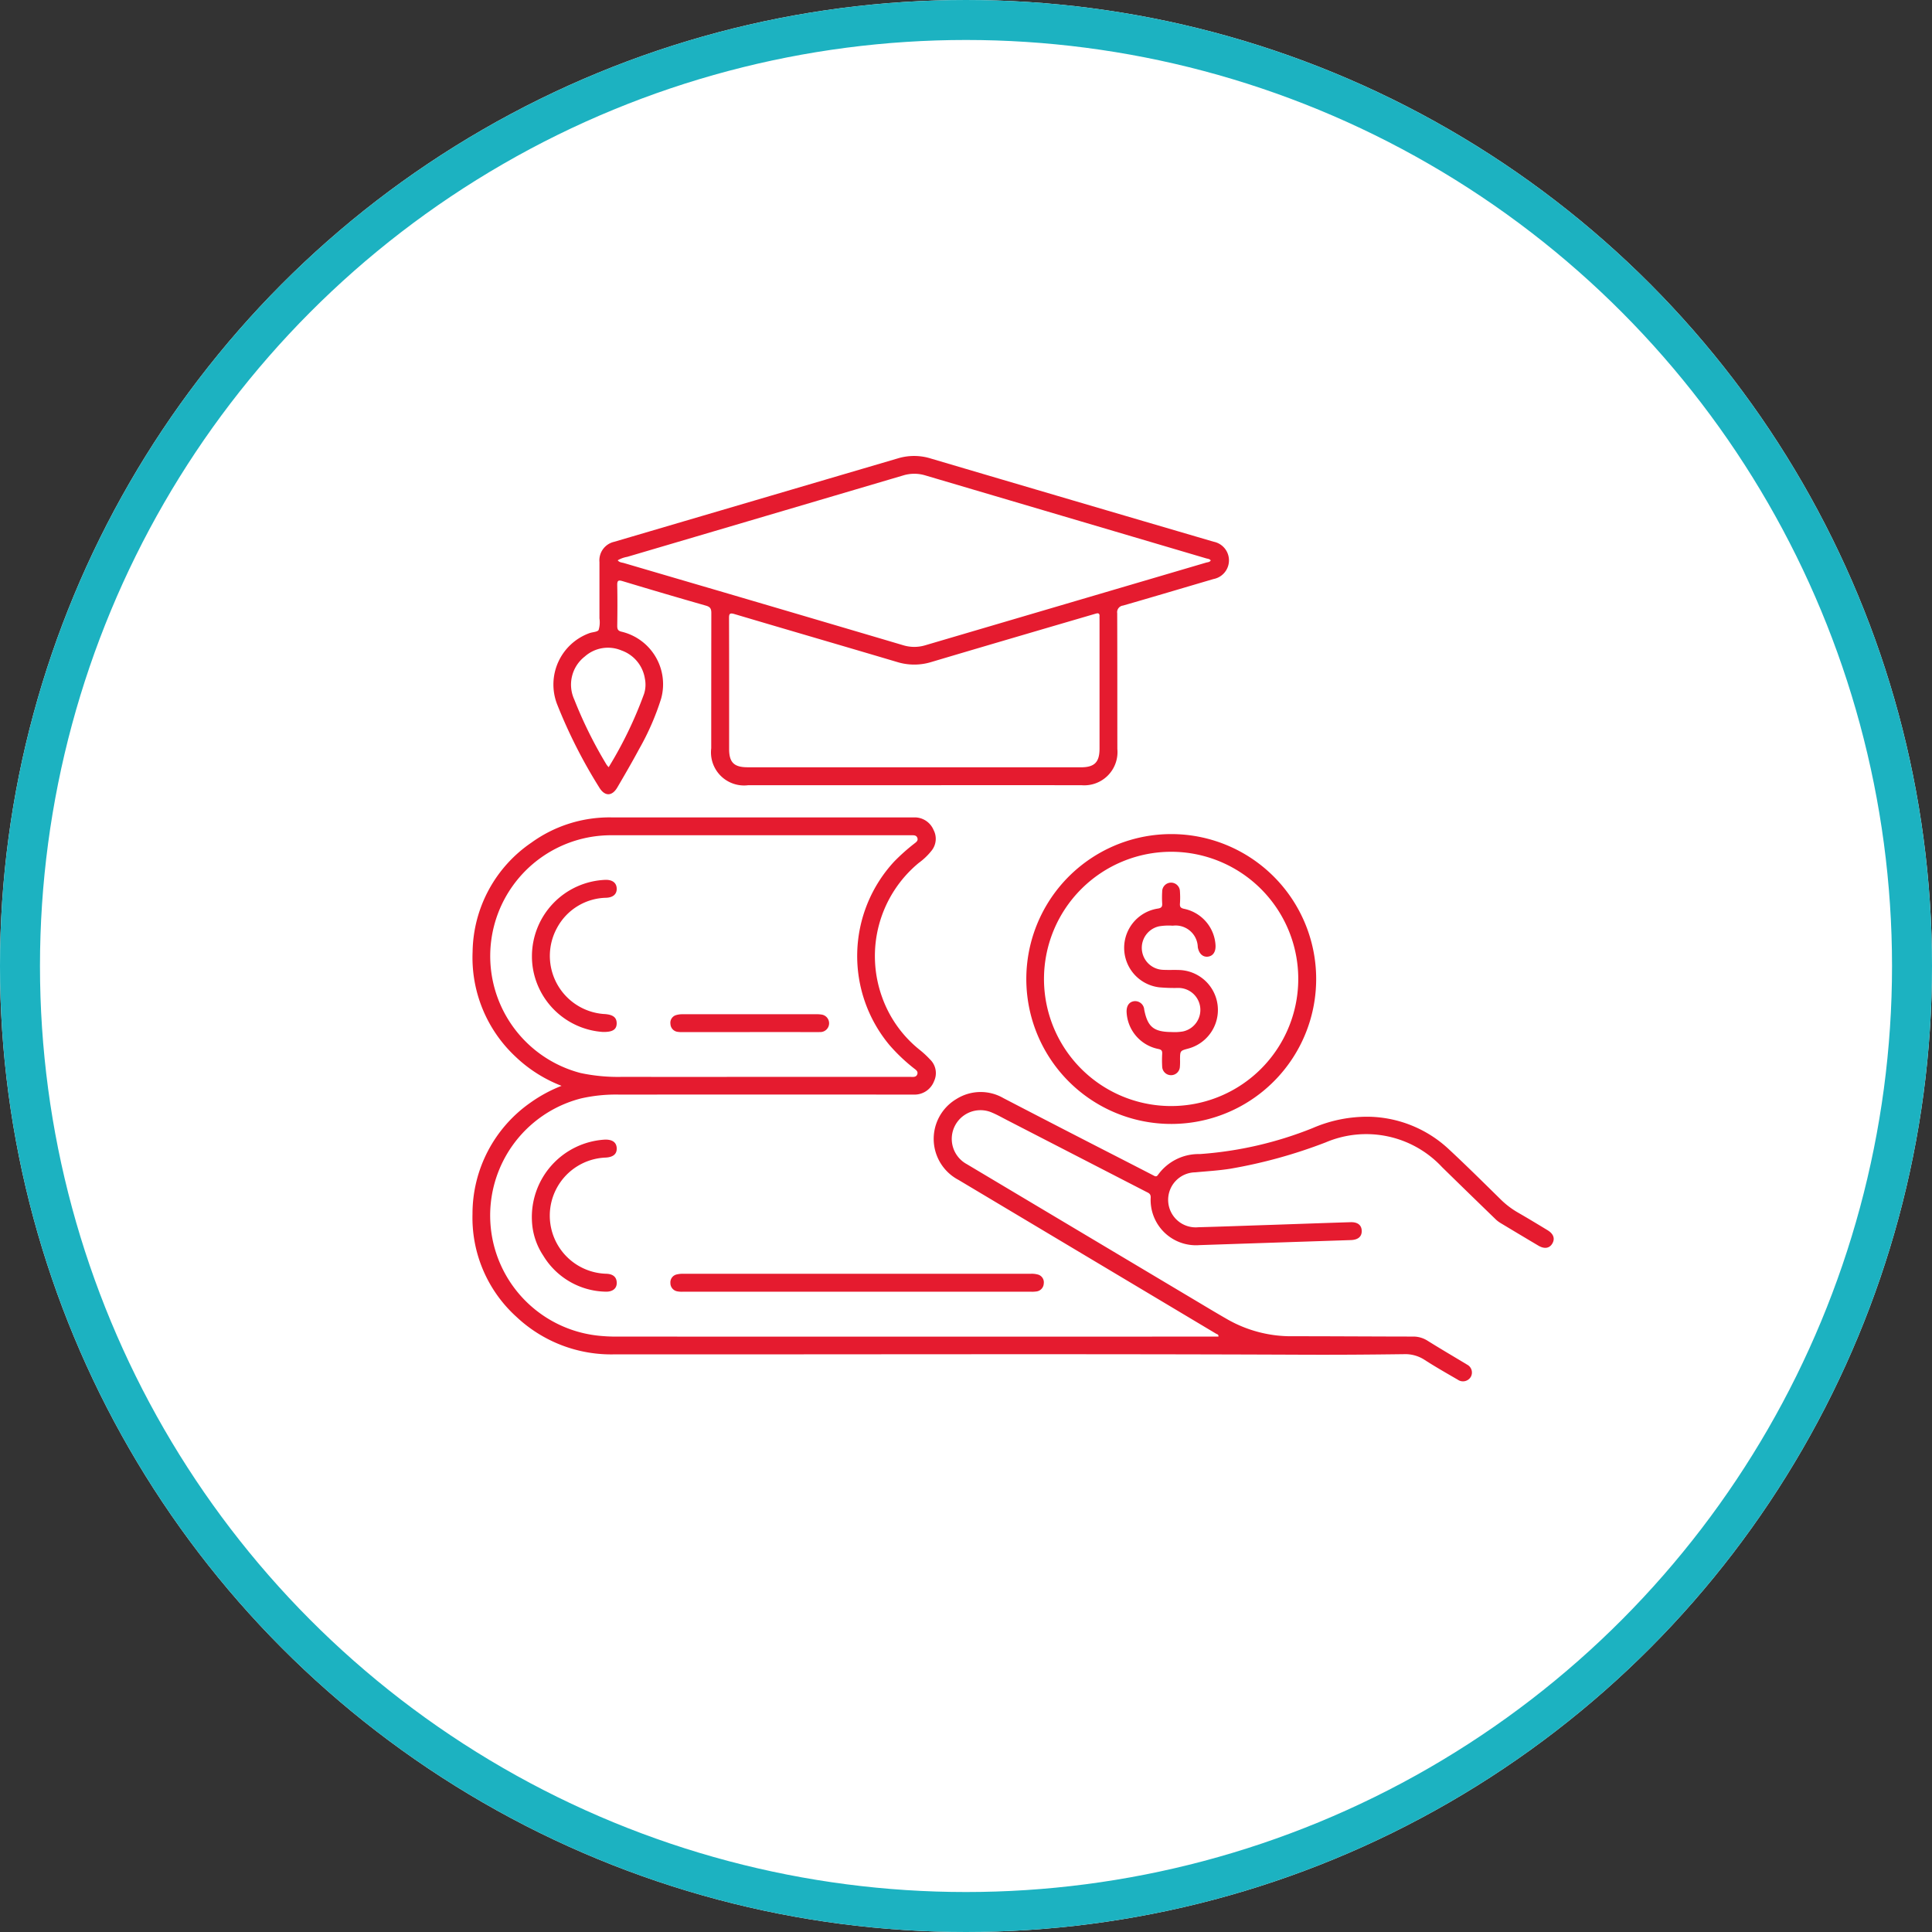 <svg xmlns="http://www.w3.org/2000/svg" xmlns:xlink="http://www.w3.org/1999/xlink" width="145" height="145" viewBox="0 0 145 145"><rect x="0" y="0" width="145" height="145" fill="#333333" stroke="none"/><defs><clipPath id="a"><rect width="81.148" height="69.447" fill="#e51b2f"/></clipPath></defs><g transform="translate(-888 -3614.291)"><g transform="translate(888 3614.291)" fill="#fff" stroke="#1cb2c1" stroke-width="3"><circle cx="72.5" cy="72.5" r="72.5" stroke="none"/><circle cx="72.5" cy="72.5" r="71" fill="none"/></g><g transform="translate(923.461 3648.51)"><g transform="translate(0 0)" clip-path="url(#a)"><path d="M6.684,32.261a10.435,10.435,0,0,1-3.458-2.192A10.172,10.172,0,0,1,.008,22.195,10.081,10.081,0,0,1,4.42,14.009a10,10,0,0,1,6-1.895q11.4,0,22.8,0a1.538,1.538,0,0,1,1.384.945,1.418,1.418,0,0,1-.152,1.554,4.828,4.828,0,0,1-.958.916,9.072,9.072,0,0,0-2.75,10.086,8.871,8.871,0,0,0,2.788,3.921,7.1,7.1,0,0,1,.8.737,1.422,1.422,0,0,1,.309,1.637,1.565,1.565,0,0,1-1.507,1.008q-11.055-.007-22.112,0a11.854,11.854,0,0,0-2.873.287A9.07,9.07,0,0,0,9.481,51.016a12.483,12.483,0,0,0,1.326.065q22.375.007,44.749,0h.428c.022-.17-.105-.175-.172-.215q-9.674-5.778-19.347-11.551a3.477,3.477,0,0,1-.143-6.067,3.41,3.41,0,0,1,3.527-.063q4.37,2.271,8.758,4.515c.822.423,1.646.844,2.468,1.27.132.067.246.157.372-.027a3.757,3.757,0,0,1,3.14-1.561,27.939,27.939,0,0,0,8.47-1.951,10.27,10.27,0,0,1,4.3-.849,9.038,9.038,0,0,1,5.872,2.394c1.337,1.241,2.634,2.528,3.935,3.807a6.344,6.344,0,0,0,1.308.994c.743.428,1.478.873,2.213,1.319.45.273.573.632.358,1s-.6.423-1.05.157q-1.438-.853-2.866-1.713a2.109,2.109,0,0,1-.376-.3q-2-1.935-3.982-3.876a7.776,7.776,0,0,0-8.736-1.859,37.411,37.411,0,0,1-7.155,1.977c-.878.139-1.76.188-2.643.271a2.065,2.065,0,1,0,.228,4.121c1.839-.049,3.677-.119,5.514-.179,1.973-.067,3.946-.139,5.917-.2.537-.018.831.217.844.643.013.443-.278.685-.835.7q-5.677.188-11.35.378A3.4,3.4,0,0,1,50.9,40.636c.007-.28-.161-.334-.336-.423L40.088,34.818c-.356-.184-.708-.385-1.079-.54A2.155,2.155,0,0,0,37.1,38.139L53.927,48.172c.934.555,1.863,1.12,2.806,1.657a9.654,9.654,0,0,0,4.857,1.225c2.994,0,5.988.022,8.98.025a1.975,1.975,0,0,1,1.1.307c.9.562,1.814,1.1,2.721,1.644.081.049.163.094.242.148a.667.667,0,0,1,.291.925.682.682,0,0,1-.985.208c-.835-.484-1.675-.961-2.486-1.485A2.659,2.659,0,0,0,69.9,52.4c-2.564.034-5.128.052-7.69.04-17.172-.072-34.344-.013-51.514-.027A10.375,10.375,0,0,1,3.3,49.6,10.027,10.027,0,0,1,0,41.882a10.175,10.175,0,0,1,4.374-8.376,10.768,10.768,0,0,1,2.309-1.245m14.536-.672H32.857c.2,0,.439.045.524-.193s-.137-.356-.287-.477a13.368,13.368,0,0,1-1.8-1.718,10.436,10.436,0,0,1,.347-13.766,14.661,14.661,0,0,1,1.5-1.341c.139-.112.334-.224.242-.455-.081-.2-.273-.186-.45-.184h-.081q-11.156,0-22.307,0A9.069,9.069,0,0,0,8.117,31.3a13.505,13.505,0,0,0,3.158.287q4.972.01,9.945,0" transform="translate(0.001 15.014)" fill="#e51b2f"/><path d="M29.793,24.711H17.348a2.484,2.484,0,0,1-2.788-2.77q0-5.076.007-10.149c0-.32-.076-.461-.4-.555Q11.035,10.342,7.918,9.4c-.311-.094-.419-.067-.412.291.02,1.021.016,2.04,0,3.061,0,.255.056.378.325.439a4.053,4.053,0,0,1,2.97,5.019A19.32,19.32,0,0,1,9.147,22c-.52.97-1.073,1.919-1.628,2.869-.405.7-.963.692-1.375-.007a38.316,38.316,0,0,1-3.155-6.235A4.1,4.1,0,0,1,5.419,13.3c.237-.087.6-.083.692-.242a2,2,0,0,0,.06-.867c0-1.409,0-2.819,0-4.228A1.425,1.425,0,0,1,7.282,6.443Q17.944,3.306,28.608.171A4.2,4.2,0,0,1,31.06.2q10.6,3.131,21.21,6.239a1.426,1.426,0,0,1-.016,2.8c-2.262.665-4.521,1.339-6.788,1.991a.5.5,0,0,0-.437.571c.013,3.395.007,6.792.011,10.189a2.494,2.494,0,0,1-2.681,2.723q-6.285-.007-12.568,0M52.051,7.843c-.087-.121-.226-.121-.349-.157Q41.16,4.572,30.617,1.458a2.843,2.843,0,0,0-1.657.007Q18.61,4.522,8.261,7.572a2.155,2.155,0,0,0-.719.26c.121.166.311.161.47.208q3.7,1.088,7.4,2.17Q22.181,12.2,28.944,14.2a2.851,2.851,0,0,0,1.659.016L51.692,8.009c.121-.036.273-.027.358-.166M29.817,23.369q6.241,0,12.48,0c1.028,0,1.406-.378,1.406-1.406q0-4.834,0-9.663c0-.094-.007-.188,0-.282.009-.186-.083-.237-.251-.19-.114.031-.231.067-.347.1C39.1,13.1,35.087,14.275,31.08,15.466a4.359,4.359,0,0,1-2.566,0c-4.071-1.209-8.149-2.392-12.218-3.6-.349-.1-.4-.018-.4.307.011,3.274.007,6.548.007,9.822,0,1.008.37,1.371,1.388,1.371q6.261,0,12.523,0M6.863,23.36a30.313,30.313,0,0,0,2.66-5.514,2.286,2.286,0,0,0,.054-1.153A2.679,2.679,0,0,0,7.828,14.6a2.613,2.613,0,0,0-2.755.452,2.675,2.675,0,0,0-.791,3.232,32.473,32.473,0,0,0,2.425,4.891,1.76,1.76,0,0,0,.155.184" transform="translate(3.358 0)" fill="#e51b2f"/><path d="M40.315,23.543a10.877,10.877,0,1,1-10.859-10.87,10.877,10.877,0,0,1,10.859,10.87m-20.428-.025A9.542,9.542,0,1,0,29.436,14a9.553,9.553,0,0,0-9.549,9.52" transform="translate(23.005 15.708)" fill="#e51b2f"/><path d="M20.6,28.755H7.594a1.783,1.783,0,0,1-.439-.025.627.627,0,0,1-.522-.629.609.609,0,0,1,.493-.645,2.005,2.005,0,0,1,.477-.047q13.047,0,26.094,0a1.7,1.7,0,0,1,.477.049.607.607,0,0,1,.479.692.625.625,0,0,1-.564.589,2.41,2.41,0,0,1-.441.016H20.6" transform="translate(8.221 33.97)" fill="#e51b2f"/><path d="M1.993,29.024a5.821,5.821,0,0,1,5.482-6.111c.564-.011.864.211.88.649s-.273.672-.844.7a4.362,4.362,0,0,0,.045,8.718c.531.013.806.26.8.7,0,.412-.318.665-.844.645A5.6,5.6,0,0,1,2.835,31.61a5.09,5.09,0,0,1-.842-2.587" transform="translate(2.47 28.398)" fill="#e51b2f"/><path d="M1.994,20.006a5.74,5.74,0,0,1,5.549-5.8c.515,0,.813.246.813.681,0,.4-.28.645-.791.665a4.283,4.283,0,0,0-3.677,2.239,4.373,4.373,0,0,0,3.473,6.483c.708.031,1,.249.992.723-.011.457-.327.645-1.057.625a5.717,5.717,0,0,1-5.229-4.759,5.619,5.619,0,0,1-.074-.858" transform="translate(2.469 17.608)" fill="#e51b2f"/><path d="M12.59,20.051H7.6a2.061,2.061,0,0,1-.441-.02.617.617,0,0,1-.522-.584.6.6,0,0,1,.446-.676,1.605,1.605,0,0,1,.475-.058q5.032-.007,10.066,0a1.907,1.907,0,0,1,.32.02.66.66,0,0,1-.078,1.317c-.616.011-1.234,0-1.852,0H12.59" transform="translate(8.221 23.189)" fill="#e51b2f"/><path d="M28.7,19.023c.016.5-.215.806-.616.833-.363.022-.64-.255-.717-.719a1.664,1.664,0,0,0-1.877-1.608,4.387,4.387,0,0,0-1.041.049,1.653,1.653,0,0,0,.3,3.263c.4.02.8,0,1.207.013a3,3,0,0,1,.685,5.9c-.6.163-.6.163-.607.813a4.692,4.692,0,0,1-.011.562.665.665,0,0,1-1.328-.02,8.712,8.712,0,0,1,0-.967c.009-.219-.043-.309-.291-.361a2.963,2.963,0,0,1-2.381-2.813c0-.45.206-.732.587-.775a.685.685,0,0,1,.737.64c.255,1.294.712,1.668,2.058,1.677a3.8,3.8,0,0,0,.842-.043,1.651,1.651,0,0,0-.32-3.267,13.026,13.026,0,0,1-1.447-.045,2.983,2.983,0,0,1-.105-5.912c.258-.04.336-.137.32-.385a7.287,7.287,0,0,1,0-.885.666.666,0,0,1,1.332-.018,6.375,6.375,0,0,1,0,.925c-.016.253.074.334.325.385A2.962,2.962,0,0,1,28.7,19.023" transform="translate(27.068 17.727)" fill="#e51b2f"/></g></g></g></svg>